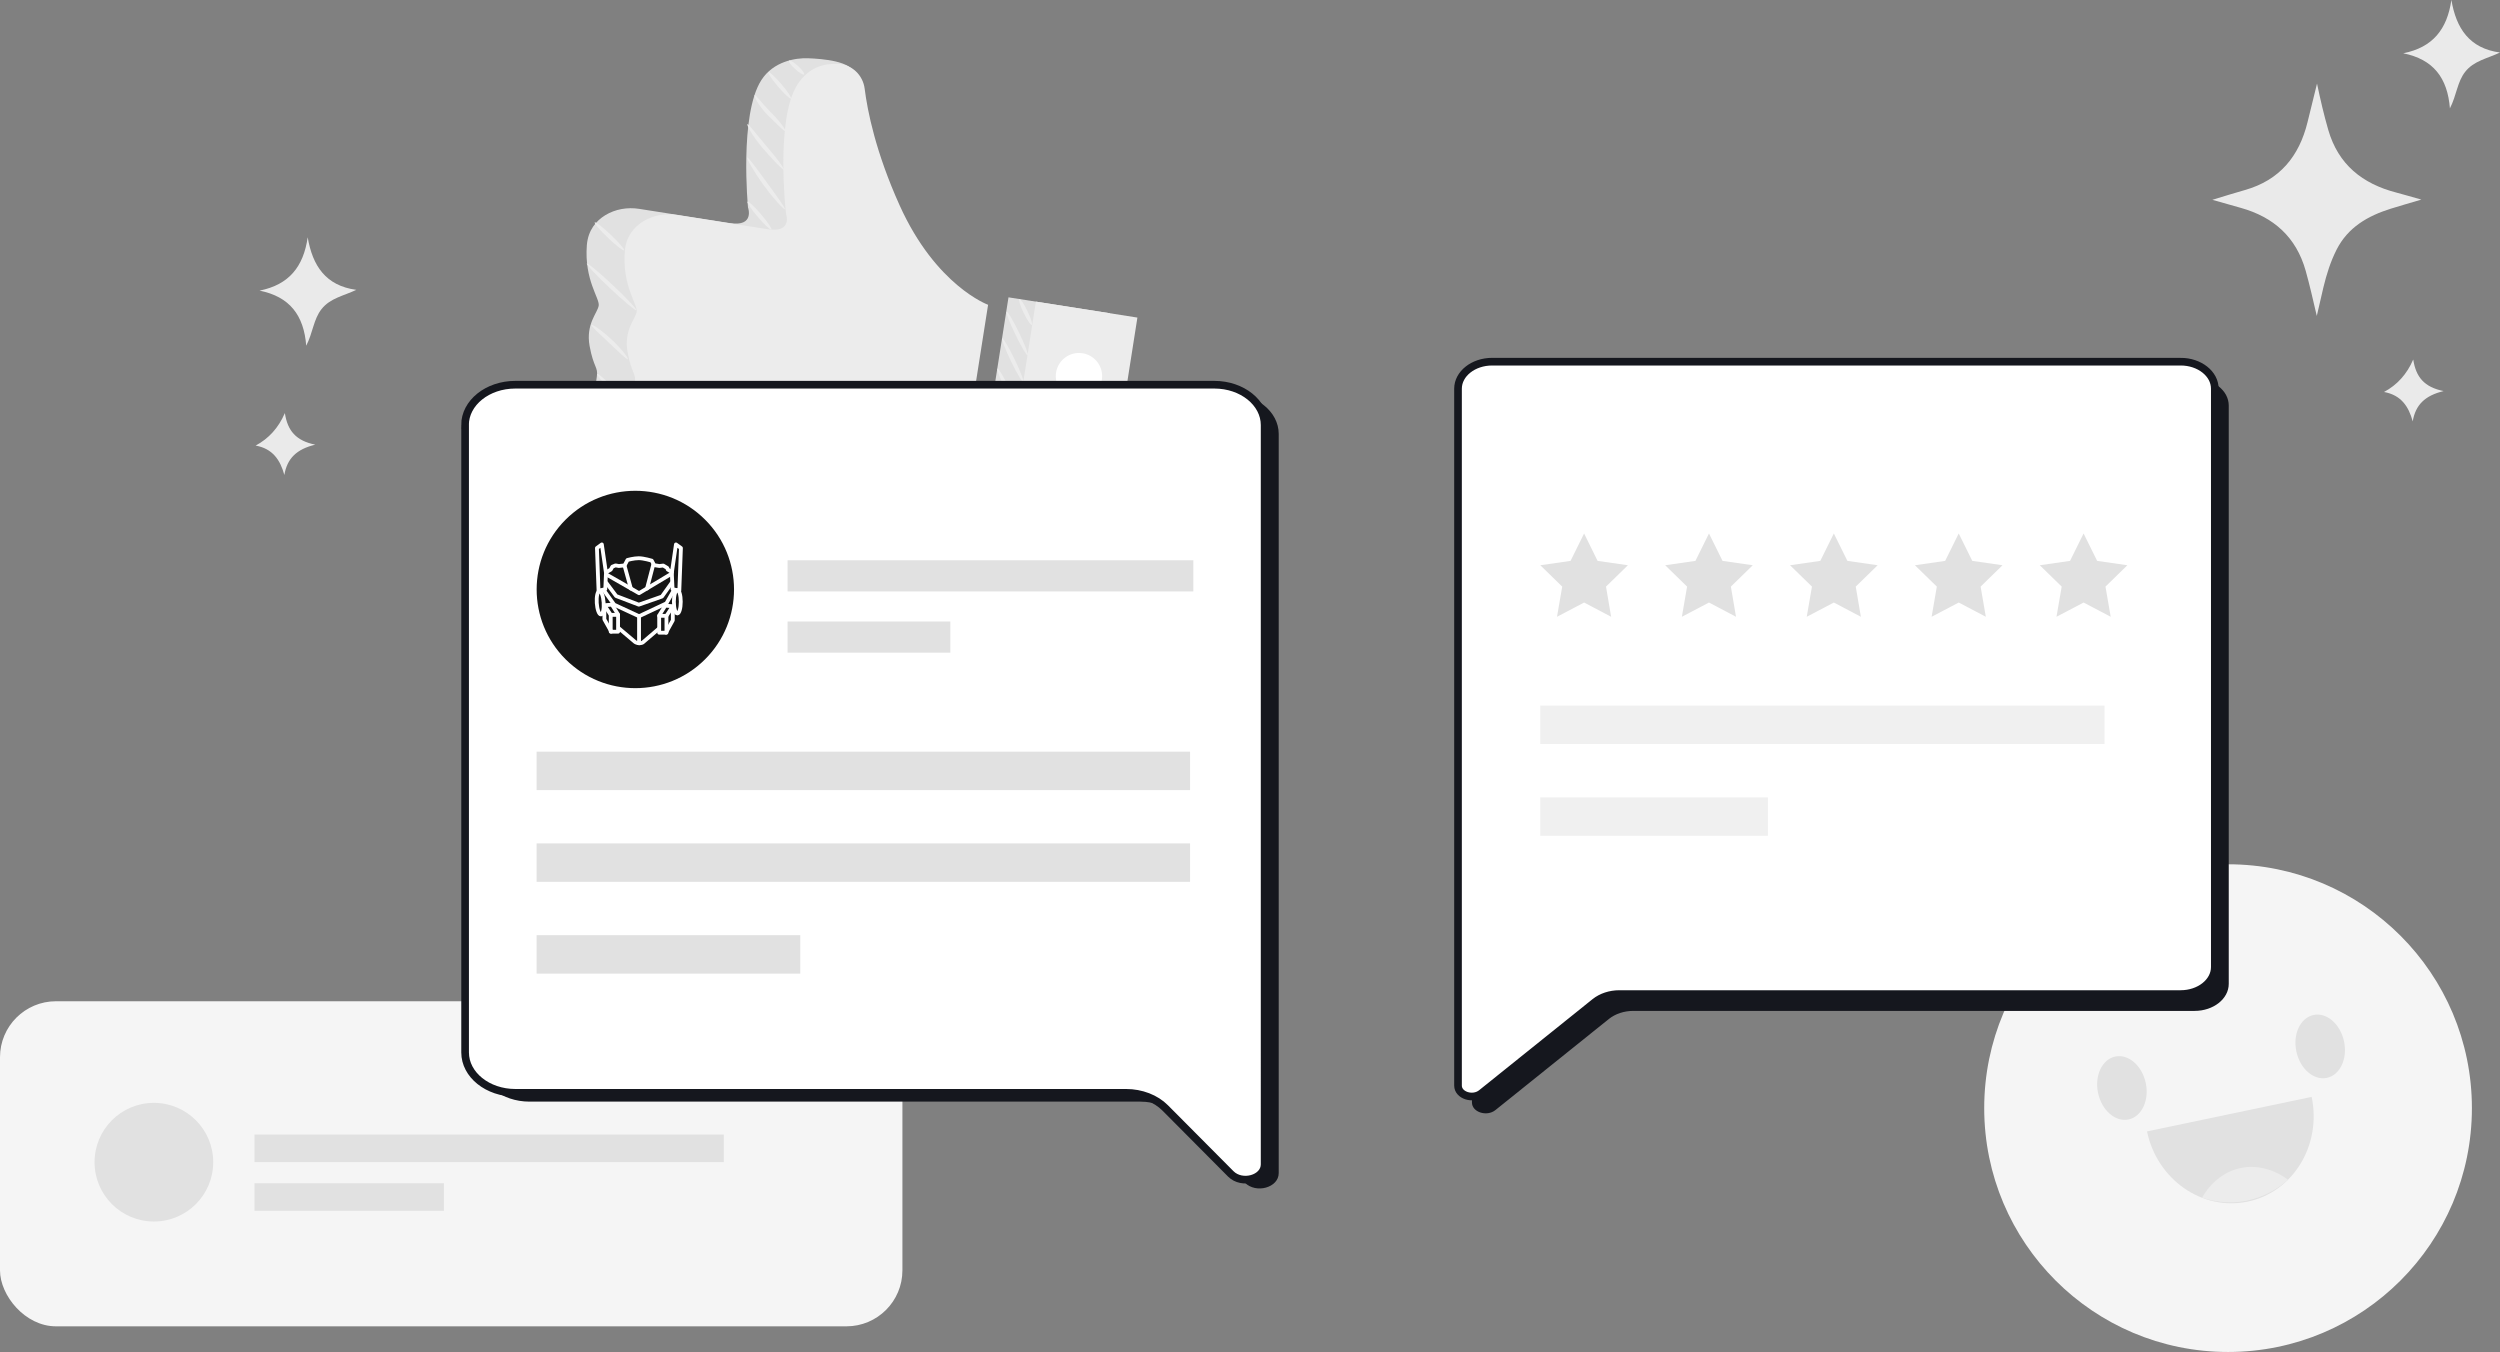 <?xml version="1.0" encoding="UTF-8"?>
<svg id="_图层_2" data-name="图层 2" xmlns="http://www.w3.org/2000/svg" viewBox="0 0 326.54 176.59">
  <rect x="0" y="0" width="326.54" height="176.59" fill="#808080" stroke="none"/>
  <defs>
    <style>
      .cls-1 {
        opacity: .5;
      }

      .cls-2 {
        fill: #e1e1e1;
      }

      .cls-2, .cls-3, .cls-4, .cls-5, .cls-6, .cls-7, .cls-8 {
        stroke-width: 0px;
      }

      .cls-3 {
        fill: #ececec;
      }

      .cls-4 {
        fill: #f5f5f5;
      }

      .cls-5 {
        fill: #161616;
      }

      .cls-6, .cls-9 {
        fill: #fff;
      }

      .cls-9 {
        stroke: #15171e;
        stroke-miterlimit: 10;
      }

      .cls-10 {
        fill: none;
        stroke: #fff;
        stroke-linecap: round;
        stroke-linejoin: round;
        stroke-width: .5px;
      }

      .cls-7 {
        fill: #eaeaea;
      }

      .cls-8 {
        fill: #15171e;
      }
    </style>
  </defs>
  <g id="_图层_1-2" data-name="图层 1">
    <g>
      <g>
        <circle class="cls-4" cx="291.02" cy="144.74" r="31.85"/>
        <path class="cls-2" d="m299.94,137.33c.48,2.27,2.26,3.82,3.98,3.46,1.72-.36,2.73-2.49,2.25-4.76-.48-2.27-2.26-3.82-3.98-3.46-1.72.36-2.73,2.49-2.25,4.76Z"/>
        <path class="cls-2" d="m274.04,142.76c.48,2.27,2.26,3.82,3.98,3.46,1.72-.36,2.73-2.49,2.25-4.76-.48-2.27-2.26-3.82-3.98-3.46-1.72.36-2.73,2.49-2.25,4.76Z"/>
      </g>
      <g>
        <path class="cls-2" d="m280.43,147.77c1.32,6.31,7.21,10.42,13.15,9.18,5.94-1.24,9.68-7.37,8.36-13.68l-21.51,4.51Z"/>
        <path class="cls-3" d="m287.63,156.44s1.56-3.15,5.03-3.88c3.47-.73,6.18,1.53,6.18,1.53,0,0-4.49,4.55-11.21,2.35Z"/>
      </g>
    </g>
    <g>
      <g>
        <rect class="cls-2" x="117.52" y="50.99" width="36.08" height="13.42" transform="translate(57.51 182.66) rotate(-81.07)"/>
        <rect class="cls-3" x="121.11" y="51.55" width="36.08" height="13.42" transform="translate(59.98 186.68) rotate(-81.07)"/>
        <path class="cls-6" d="m137.94,48.66c-.26,1.65.87,3.2,2.52,3.46,1.65.26,3.2-.87,3.46-2.52.26-1.65-.87-3.2-2.52-3.46-1.65-.26-3.2.87-3.46,2.52Z"/>
        <path class="cls-3" d="m130.91,44.21c.13-.07.86,1.16,1.62,2.73.76,1.57,1.27,2.9,1.14,2.97-.13.07-.86-1.16-1.62-2.73-.76-1.57-1.27-2.9-1.14-2.97Z"/>
        <path class="cls-3" d="m130.29,48.15c.13-.07.86,1.16,1.62,2.73.76,1.57,1.27,2.9,1.14,2.97-.13.07-.86-1.16-1.62-2.73-.76-1.57-1.27-2.9-1.14-2.97Z"/>
        <path class="cls-3" d="m129.67,52.09c.13-.07.86,1.16,1.62,2.73.76,1.57,1.27,2.9,1.14,2.97-.13.07-.86-1.16-1.62-2.73-.76-1.57-1.27-2.9-1.14-2.97Z"/>
        <path class="cls-3" d="m129.05,56.03c.13-.07.86,1.16,1.62,2.73.76,1.57,1.27,2.9,1.14,2.97-.13.07-.86-1.16-1.62-2.73-.76-1.57-1.27-2.9-1.14-2.97Z"/>
        <path class="cls-3" d="m128.43,59.98c.13-.07.86,1.16,1.62,2.73.76,1.57,1.27,2.9,1.14,2.97-.13.07-.86-1.16-1.62-2.73-.76-1.57-1.27-2.9-1.14-2.97Z"/>
        <path class="cls-3" d="m127.81,63.92c.13-.07.86,1.16,1.62,2.73.76,1.57,1.27,2.9,1.14,2.97-.13.07-.86-1.16-1.62-2.73-.76-1.57-1.27-2.9-1.14-2.97Z"/>
        <path class="cls-3" d="m127.19,67.86c.13-.07.86,1.16,1.62,2.73.76,1.57,1.27,2.9,1.14,2.97s-.86-1.16-1.62-2.73c-.76-1.57-1.27-2.9-1.14-2.97Z"/>
        <path class="cls-3" d="m131.49,40.73c.13-.07.86,1.16,1.62,2.73.76,1.57,1.27,2.9,1.14,2.97-.13.07-.86-1.16-1.62-2.73-.76-1.57-1.27-2.9-1.14-2.97Z"/>
        <path class="cls-3" d="m133.14,39.06c.13-.07.61.64,1.06,1.57.45.93.71,1.74.57,1.81-.13.07-.61-.64-1.06-1.57-.45-.93-.71-1.74-.57-1.81Z"/>
      </g>
      <g>
        <path class="cls-2" d="m119.87,70.63l4.23-31.61s-6.8-2.46-11.55-12.98c-3.14-6.96-.57-13.4-.93-16.3-.22-1.77-4.26-2.06-6.05-2.13-1.69-.07-4.57.42-6.13,2.86-2.9,4.52-1.74,16.62-1.74,16.62,0,0,.93,2.57-2.39,2.05l-11.83-1.86c-1.53-.24-3.12.03-4.44.84-1.16.72-2.23,1.92-2.39,3.91-.35,4.56,1.7,6.94,1.55,7.89-.15.95-1.71,2.4-1.19,5.27.52,2.87,1.15,2.73.94,4.03-.2,1.3-.49,4.66.02,6.8.51,2.14,1.31,3.24,1.31,3.24,0,0-1.18,4.26-.23,6.88,1.24,3.44,8.72,6.77,12.17,5.8,1.62-.45,8.92-1.03,12.36-1.33,3.45-.31,13.31-2.04,16.27,0Z"/>
        <path class="cls-3" d="m124.05,71.66l5.01-31.85s-6.8-2.46-11.55-12.98c-3.14-6.96-4.21-12.35-4.57-15.24-.22-1.77-1.66-3.17-3.44-3.24-1.69-.07-3.78.27-5.35,2.71-2.9,4.52-1.49,16.83-1.49,16.83,0,0,.93,2.57-2.39,2.05l-11.83-1.86c-1.53-.24-3.12.03-4.44.84-1.16.72-2.23,1.92-2.39,3.91-.35,4.56,1.7,6.94,1.55,7.89-.15.95-1.71,2.4-1.19,5.27.52,2.87,1.15,2.73.94,4.03-.2,1.3-.49,4.66.02,6.8.51,2.14,1.31,3.24,1.31,3.24,0,0-1.03,4.21-.23,6.88s5.56,4.76,7.22,5.02c1.66.26,13.87-.25,17.32-.55,3.45-.31,12.54-1.79,15.49.25Z"/>
        <path class="cls-3" d="m97.6,20.58c.13-.08,1.23,1.43,2.58,3.28,1.35,1.86,2.45,3.36,2.33,3.46-.11.09-1.41-1.27-2.77-3.14-1.36-1.87-2.26-3.52-2.14-3.6Z"/>
        <path class="cls-3" d="m97.63,16.22c.13-.08,1.12,1.28,2.48,2.86,1.36,1.58,2.38,2.97,2.25,3.06-.11.09-1.29-1.12-2.67-2.71-1.38-1.6-2.2-3.13-2.07-3.21Z"/>
        <path class="cls-3" d="m98.56,12.43c.14-.09.93,1.04,2.11,2.23,1.22,1.19,2.03,2.37,1.9,2.46-.12.09-1.07-.89-2.29-2.08-1.23-1.24-1.84-2.54-1.72-2.61Z"/>
        <path class="cls-3" d="m100.37,9.43c.11-.1.87.6,1.68,1.55.81.95,1.38,1.8,1.27,1.9-.11.1-.87-.6-1.68-1.55-.81-.95-1.38-1.8-1.27-1.9Z"/>
        <path class="cls-3" d="m103.06,7.92c.1-.11.62.2,1.17.7.55.5.91.99.8,1.1-.11.11-.63-.21-1.17-.7-.54-.49-.9-.99-.8-1.1Z"/>
        <path class="cls-3" d="m97.64,26.34c.11-.1.9.64,1.76,1.65.86,1.01,1.47,1.9,1.35,2-.11.1-.9-.64-1.76-1.65-.86-1.01-1.47-1.9-1.35-2Z"/>
        <path class="cls-3" d="m76.65,34.42c.1-.11,1.63,1.17,3.42,2.85,1.79,1.69,3.15,3.14,3.05,3.25-.1.11-1.63-1.17-3.42-2.85-1.79-1.68-3.15-3.14-3.05-3.25Z"/>
        <path class="cls-3" d="m77.68,29.05c.1-.11,1.05.62,2.11,1.63,1.06,1.01,1.84,1.91,1.74,2.02-.1.11-1.05-.62-2.11-1.63-1.06-1.01-1.84-1.91-1.74-2.02Z"/>
        <path class="cls-3" d="m77.24,42.43c.09-.12,1.34.69,2.67,1.94,1.33,1.25,2.21,2.45,2.1,2.55-.12.1-1.16-.92-2.47-2.15-1.31-1.23-2.39-2.22-2.3-2.34Z"/>
        <path class="cls-3" d="m78,48.84c.11-.1,1.21.86,2.46,2.14,1.25,1.29,2.18,2.42,2.07,2.52-.11.1-1.21-.86-2.46-2.14-1.25-1.29-2.18-2.42-2.07-2.52Z"/>
        <path class="cls-3" d="m78.24,56.32c.12-.1,1.29,1.12,2.77,2.58,1.48,1.46,2.71,2.62,2.61,2.74-.09.11-1.49-.87-2.99-2.35-1.5-1.48-2.5-2.87-2.39-2.96Z"/>
        <path class="cls-3" d="m78.8,62.66c.11-.09,1.49,1.32,3.22,3.02,1.72,1.71,3.16,3.06,3.06,3.18-.09.12-1.7-1.07-3.44-2.79-1.75-1.71-2.96-3.31-2.84-3.4Z"/>
      </g>
    </g>
    <g>
      <rect class="cls-4" y="130.78" width="117.87" height="42.46" rx="7.31" ry="7.31"/>
      <circle class="cls-2" cx="20.1" cy="151.8" r="7.75"/>
      <rect class="cls-2" x="33.24" y="148.19" width="61.3" height="3.6"/>
      <rect class="cls-2" x="33.24" y="154.55" width="24.74" height="3.6"/>
    </g>
    <g>
      <path class="cls-7" d="m302.64,10.92c.45,2.15.91,4.11,1.47,6.05,1.31,4.53,4.46,7.03,8.88,8.18,1.02.27,2.03.57,3.28.92-1.47.44-2.74.79-4,1.19-2.99.94-5.59,2.42-7.08,5.36-.79,1.56-1.3,3.2-1.71,4.89-.28,1.18-.55,2.36-.87,3.76-.5-2.12-.92-4.02-1.45-5.9-1.24-4.4-4.17-7.01-8.48-8.22-1.16-.33-2.33-.66-3.71-1.05,1.56-.47,2.9-.9,4.26-1.28,4.53-1.29,7.08-4.4,8.17-8.86.4-1.62.8-3.23,1.24-5.04Z"/>
      <path class="cls-7" d="m320,14.18c-.31-4.02-2.17-6.43-6.1-7.22,3.86-.77,5.74-3.13,6.29-6.97.63,3.72,2.35,6.33,6.35,6.87-1.69.8-3.41,1.08-4.54,2.51-1.05,1.33-1.12,3.07-2.01,4.8Z"/>
      <path class="cls-7" d="m40,45.18c-.31-4.02-2.17-6.43-6.1-7.22,3.86-.77,5.74-3.13,6.29-6.97.63,3.72,2.35,6.33,6.35,6.87-1.69.8-3.41,1.08-4.54,2.51-1.05,1.33-1.12,3.07-2.01,4.8Z"/>
      <path class="cls-7" d="m315.21,46.97c.35,2.27,1.43,3.6,3.97,4.11-2.46.59-3.68,1.82-4.04,3.96-.54-1.98-1.54-3.44-3.75-3.84q2.58-1.38,3.81-4.23Z"/>
      <path class="cls-7" d="m37.21,53.97c.35,2.27,1.43,3.6,3.97,4.11-2.46.59-3.68,1.82-4.04,3.96-.54-1.98-1.54-3.44-3.75-3.84q2.58-1.38,3.81-4.23Z"/>
    </g>
    <g>
      <g>
        <path class="cls-8" d="m62.59,56.67v81.95c0,2.91,2.94,5.27,6.56,5.27h79.77c1.99,0,3.88.73,5.12,1.98l8.56,8.61c1.47,1.47,4.42.64,4.42-1.25V56.67c0-2.91-2.94-5.27-6.56-5.27h-91.32c-3.62,0-6.56,2.36-6.56,5.27Z"/>
        <path class="cls-9" d="m60.75,55.52v81.95c0,2.91,2.94,5.27,6.56,5.27h79.77c1.99,0,3.88.73,5.12,1.98l8.56,8.61c1.47,1.47,4.42.64,4.42-1.25V55.52c0-2.91-2.94-5.27-6.56-5.27h-91.32c-3.62,0-6.56,2.36-6.56,5.27Z"/>
      </g>
      <circle class="cls-5" cx="82.98" cy="76.99" r="12.89" transform="translate(-30.13 81.23) rotate(-45)"/>
      <g>
        <polygon class="cls-10" points="78.18 77.16 77.97 71.58 78.61 71.11 79.15 74.83 79.06 76.95 78.18 77.16"/>
        <polygon class="cls-10" points="88.73 77.16 88.94 71.58 88.29 71.11 87.75 74.83 87.85 76.95 88.73 77.16"/>
        <path class="cls-10" d="m79.21,74.73l.56-.33.21-.38.42-.17.43.08.75-.08.38-.71s.83-.23,1.47-.23,1.7.32,1.7.32l.31.59.69.11.5-.06.52.31.07.21.55.33"/>
        <polyline class="cls-10" points="79.23 75.05 83.47 77.48 87.71 74.94"/>
        <line class="cls-10" x1="81.59" y1="73.94" x2="82.4" y2="76.87"/>
        <line class="cls-10" x1="85.32" y1="73.77" x2="84.51" y2="76.87"/>
        <polyline class="cls-10" points="79.21 76.15 80.48 77.85 83.44 78.98 86.46 77.92 87.72 76.15"/>
        <ellipse class="cls-10" cx="78.39" cy="78.73" rx=".45" ry="1.53" transform="translate(-4.95 5.27) rotate(-3.73)"/>
        <ellipse class="cls-10" cx="88.47" cy="78.6" rx=".45" ry="1.53"/>
        <polyline class="cls-10" points="78.86 77.08 80.22 78.98 83.47 80.49 87.04 78.81 88.02 77.08"/>
        <polygon class="cls-10" points="78.94 79.05 79.93 78.98 80.73 80.26 80.73 82.51 79.77 82.51 79.77 80.31 78.94 79.05"/>
        <polyline class="cls-10" points="78.94 79.14 78.94 80.89 79.84 82.5"/>
        <line class="cls-10" x1="79.77" y1="80.31" x2="80.73" y2="80.31"/>
        <g>
          <polygon class="cls-10" points="87.88 79.18 86.89 79.11 86.1 80.39 86.1 82.64 87.05 82.64 87.05 80.44 87.88 79.18"/>
          <polyline class="cls-10" points="87.88 79.27 87.88 81.02 86.99 82.63"/>
          <line class="cls-10" x1="87.05" y1="80.44" x2="86.1" y2="80.44"/>
        </g>
        <path class="cls-10" d="m80.84,82.07l2.12,1.79s.25.16.54.16.45-.1.45-.1l2.09-1.79"/>
        <line class="cls-10" x1="83.47" y1="80.49" x2="83.47" y2="84.02"/>
      </g>
      <rect class="cls-2" x="70.09" y="98.18" width="85.35" height="5.02"/>
      <rect class="cls-2" x="102.87" y="73.18" width="53" height="4.07"/>
      <rect class="cls-2" x="102.87" y="81.18" width="21.26" height="4.07"/>
      <rect class="cls-2" x="70.09" y="110.16" width="85.35" height="5.02"/>
      <rect class="cls-2" x="70.09" y="122.15" width="34.44" height="5.02"/>
    </g>
    <g>
      <g>
        <path class="cls-8" d="m286.65,49.44h-89.93c-2.46,0-4.46,1.58-4.46,3.53v91.03c0,1.27,1.94,1.9,3.07.99l14.82-11.9c.84-.67,1.98-1.05,3.18-1.05h73.32c2.46,0,4.46-1.58,4.46-3.53V52.97c0-1.95-2-3.53-4.46-3.53Z"/>
        <path class="cls-9" d="m284.83,47.24h-89.93c-2.46,0-4.46,1.58-4.46,3.53v91.03c0,1.27,1.94,1.9,3.07.99l14.82-11.9c.84-.67,1.98-1.05,3.18-1.05h73.32c2.46,0,4.46-1.58,4.46-3.53V50.77c0-1.95-2-3.53-4.46-3.53Z"/>
      </g>
      <g class="cls-1">
        <rect class="cls-2" x="201.19" y="92.16" width="73.69" height="5.02"/>
      </g>
      <g class="cls-1">
        <rect class="cls-2" x="201.19" y="104.15" width="29.73" height="5.02"/>
      </g>
      <g>
        <polygon class="cls-2" points="206.91 69.68 208.67 73.26 212.63 73.83 209.77 76.62 210.44 80.56 206.91 78.7 203.37 80.56 204.05 76.62 201.19 73.83 205.14 73.26 206.91 69.68"/>
        <polygon class="cls-2" points="223.22 69.68 224.99 73.26 228.94 73.83 226.08 76.62 226.75 80.56 223.22 78.7 219.68 80.56 220.36 76.62 217.5 73.83 221.45 73.26 223.22 69.68"/>
        <polygon class="cls-2" points="239.53 69.68 241.3 73.26 245.25 73.83 242.39 76.62 243.06 80.56 239.53 78.7 235.99 80.56 236.67 76.62 233.81 73.83 237.76 73.26 239.53 69.68"/>
        <polygon class="cls-2" points="255.84 69.68 257.61 73.26 261.56 73.83 258.7 76.62 259.38 80.56 255.84 78.7 252.3 80.56 252.98 76.62 250.12 73.83 254.07 73.26 255.84 69.68"/>
        <polygon class="cls-2" points="272.15 69.68 273.92 73.26 277.87 73.83 275.01 76.62 275.69 80.56 272.15 78.7 268.61 80.56 269.29 76.62 266.43 73.83 270.38 73.26 272.15 69.68"/>
      </g>
    </g>
  </g>
</svg>